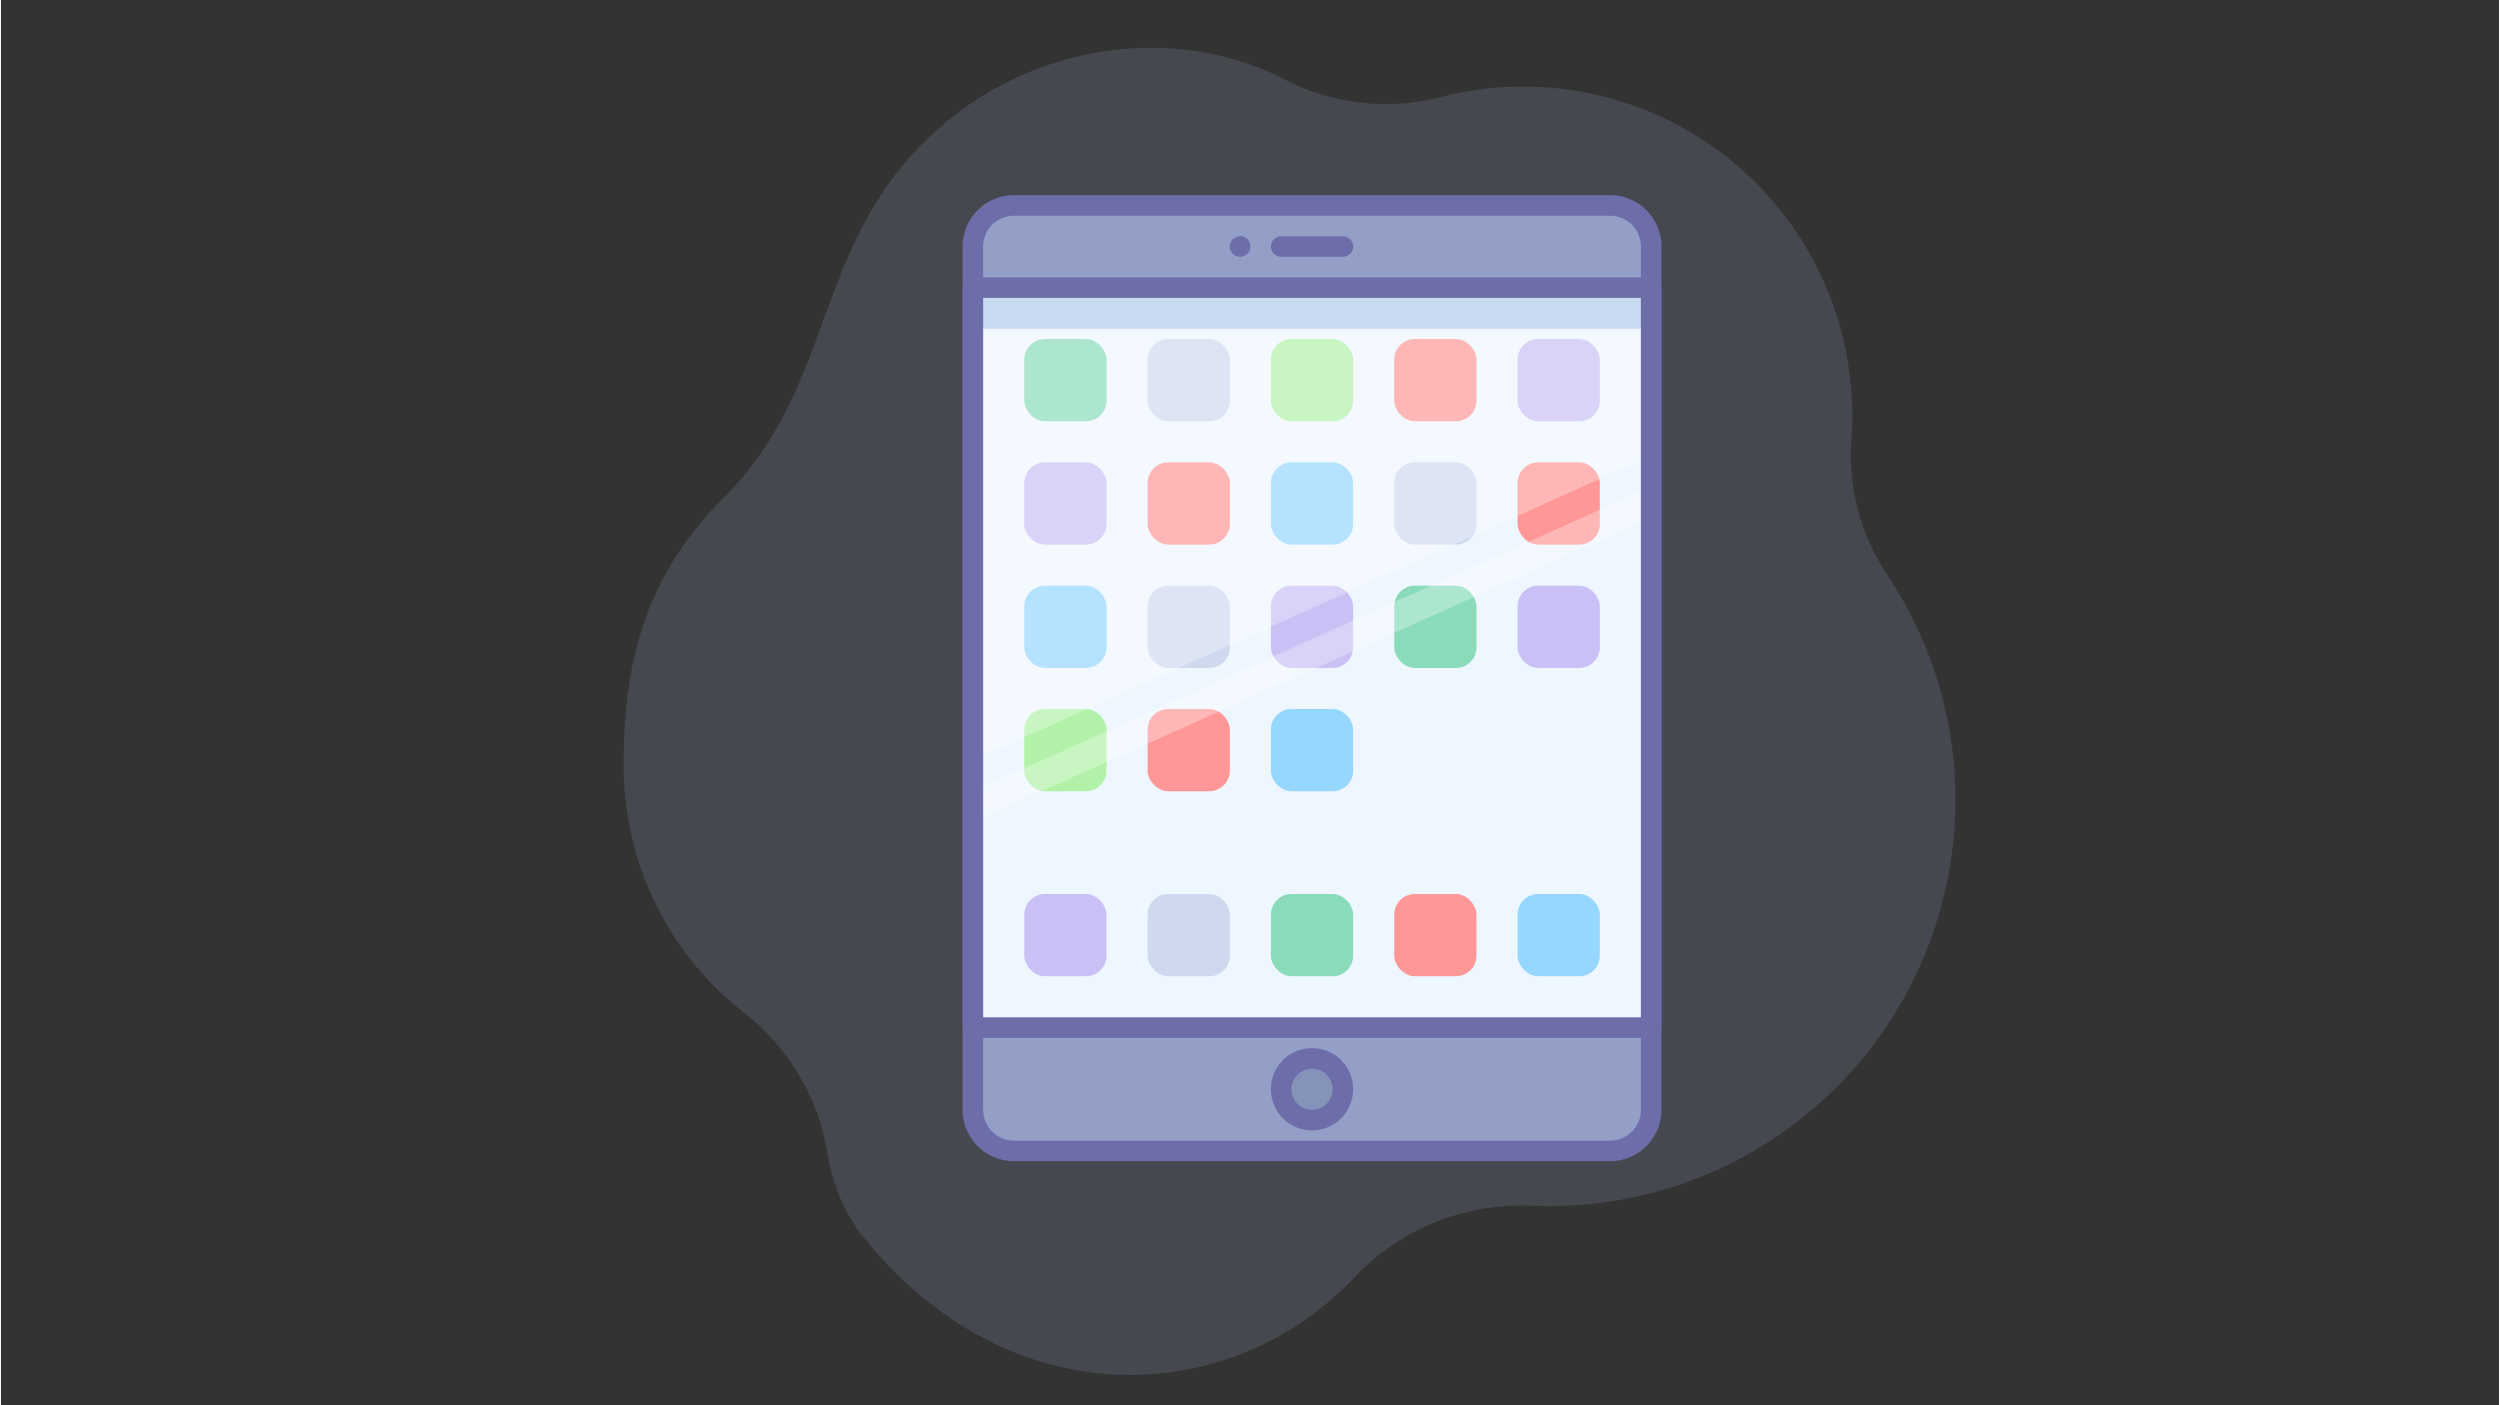 <?xml version="1.0"?>
<svg xmlns="http://www.w3.org/2000/svg" viewBox="0 0 1280 720" width="854" height="480"><rect x="0" y="0" width="1280" height="720" fill="#333333" stroke="none"/><defs><style>.cls-1,.cls-2{fill:#939fc6;}.cls-1{opacity:0.2;isolation:isolate;}.cls-3{fill:#6d6daa;}.cls-4{fill:#eef6ff;}.cls-5{opacity:0.3;}.cls-6{fill:#1c64ba;}.cls-7{fill:#8593ba;}.cls-8{fill:#89dbba;}.cls-9{fill:#ced8ee;}.cls-10{fill:#b1f1a8;}.cls-11{fill:#ff9797;}.cls-12{fill:#c9c1f5;}.cls-13{fill:#96d7ff;}.cls-14{fill:#fff;}</style></defs><g id="Ebene_3" data-name="Ebene 3"><path class="cls-1" d="M738.75,49.48a112.9,112.9,0,0,1-80.25-8.41C604,12.59,532.71,21.27,482.85,63.77,414.55,122,429.77,195.56,370.4,254.93c-42.26,42.26-51.58,88.21-51.28,138.64a159.83,159.83,0,0,0,61,124.83,115.66,115.66,0,0,1,43.18,71.05,93.28,93.28,0,0,0,16.65,41.95c76.76,97.62,191,89,252.78,23.92a118.12,118.12,0,0,1,90.8-37.53,208.12,208.12,0,0,0,125.22-34.7c95.63-63.73,121.49-192.92,57.76-288.55a110.73,110.73,0,0,1-18.38-69.25A168.58,168.58,0,0,0,738.75,49.48Z"/></g><g id="Ebene_4" data-name="Ebene 4"><rect class="cls-2" x="498.01" y="105.27" width="347.55" height="484.47" rx="21.06"/><path class="cls-3" d="M824.5,595H519.07a26.33,26.33,0,0,1-26.33-26.33V126.33A26.33,26.33,0,0,1,519.07,100H824.5a26.33,26.33,0,0,1,26.33,26.33V568.67A26.33,26.33,0,0,1,824.5,595ZM519.07,110.53a15.79,15.79,0,0,0-15.79,15.8V568.67a15.79,15.79,0,0,0,15.79,15.8H824.5a15.8,15.8,0,0,0,15.8-15.8V126.33a15.8,15.8,0,0,0-15.8-15.8Z"/><rect class="cls-4" x="498.01" y="147.39" width="347.55" height="379.15"/><g class="cls-5"><rect class="cls-6" x="498.01" y="147.39" width="347.55" height="21.06"/></g><path class="cls-3" d="M687.59,131.6H656a5.27,5.27,0,1,1,0-10.54h31.6a5.27,5.27,0,0,1,0,10.54Z"/><path class="cls-3" d="M634.93,131.6a5.32,5.32,0,0,1-3.74-1.53,6,6,0,0,1-1.11-1.74,5,5,0,0,1,0-4,4.72,4.72,0,0,1,2.84-2.84,5.29,5.29,0,0,1,3.06-.43,3.55,3.55,0,0,1,.95.32,3.76,3.76,0,0,1,.94.47l.79.64a5.66,5.66,0,0,1,1.53,3.84,4.44,4.44,0,0,1-.42,2,4.75,4.75,0,0,1-2.84,2.84A5.36,5.36,0,0,1,634.93,131.6Z"/><circle class="cls-7" cx="671.79" cy="558.14" r="15.8"/><path class="cls-3" d="M671.79,579.2a21.07,21.07,0,1,1,21.06-21.06A21.06,21.06,0,0,1,671.79,579.2Zm0-31.59a10.53,10.53,0,1,0,10.53,10.53A10.52,10.52,0,0,0,671.79,547.61Z"/><rect class="cls-8" x="524.34" y="173.72" width="42.13" height="42.13" rx="10.53"/><rect class="cls-9" x="587.53" y="173.72" width="42.13" height="42.13" rx="10.53"/><rect class="cls-10" x="650.72" y="173.72" width="42.13" height="42.13" rx="10.53"/><rect class="cls-11" x="713.91" y="173.72" width="42.13" height="42.13" rx="10.53"/><rect class="cls-12" x="777.11" y="173.72" width="42.13" height="42.13" rx="10.53"/><rect class="cls-12" x="524.34" y="236.91" width="42.13" height="42.13" rx="10.53"/><rect class="cls-11" x="587.53" y="236.91" width="42.13" height="42.13" rx="10.53"/><rect class="cls-13" x="650.72" y="236.91" width="42.13" height="42.13" rx="10.53"/><rect class="cls-9" x="713.91" y="236.91" width="42.13" height="42.13" rx="10.53"/><rect class="cls-11" x="777.11" y="236.91" width="42.13" height="42.13" rx="10.53"/><rect class="cls-13" x="524.34" y="300.11" width="42.13" height="42.13" rx="10.53"/><rect class="cls-9" x="587.53" y="300.11" width="42.13" height="42.13" rx="10.53"/><rect class="cls-12" x="650.72" y="300.11" width="42.13" height="42.13" rx="10.53"/><rect class="cls-8" x="713.91" y="300.11" width="42.13" height="42.13" rx="10.53"/><rect class="cls-12" x="777.11" y="300.11" width="42.13" height="42.13" rx="10.53"/><rect class="cls-10" x="524.34" y="363.3" width="42.13" height="42.13" rx="10.53"/><rect class="cls-11" x="587.53" y="363.3" width="42.13" height="42.13" rx="10.53"/><rect class="cls-13" x="650.72" y="363.3" width="42.13" height="42.13" rx="10.53"/><rect class="cls-11" x="713.91" y="458.09" width="42.13" height="42.13" rx="10.53"/><rect class="cls-13" x="777.11" y="458.09" width="42.13" height="42.13" rx="10.53"/><rect class="cls-12" x="524.34" y="458.09" width="42.13" height="42.13" rx="10.53"/><rect class="cls-9" x="587.53" y="458.09" width="42.13" height="42.13" rx="10.53"/><rect class="cls-8" x="650.72" y="458.09" width="42.13" height="42.13" rx="10.53"/><g class="cls-5"><polygon class="cls-14" points="498.01 389.63 845.56 233.6 845.56 147.39 498.01 147.39 498.01 389.63"/></g><g class="cls-5"><polygon class="cls-14" points="498.01 421.22 845.56 265.19 845.56 249.4 498.01 405.43 498.01 421.22"/></g><path class="cls-3" d="M845.56,531.81H498a5.27,5.27,0,0,1-5.27-5.27V147.39a5.27,5.27,0,0,1,5.27-5.26H845.56a5.27,5.27,0,0,1,5.27,5.26V526.54A5.27,5.27,0,0,1,845.56,531.81ZM503.28,521.28h337V152.66h-337Z"/></g></svg>
